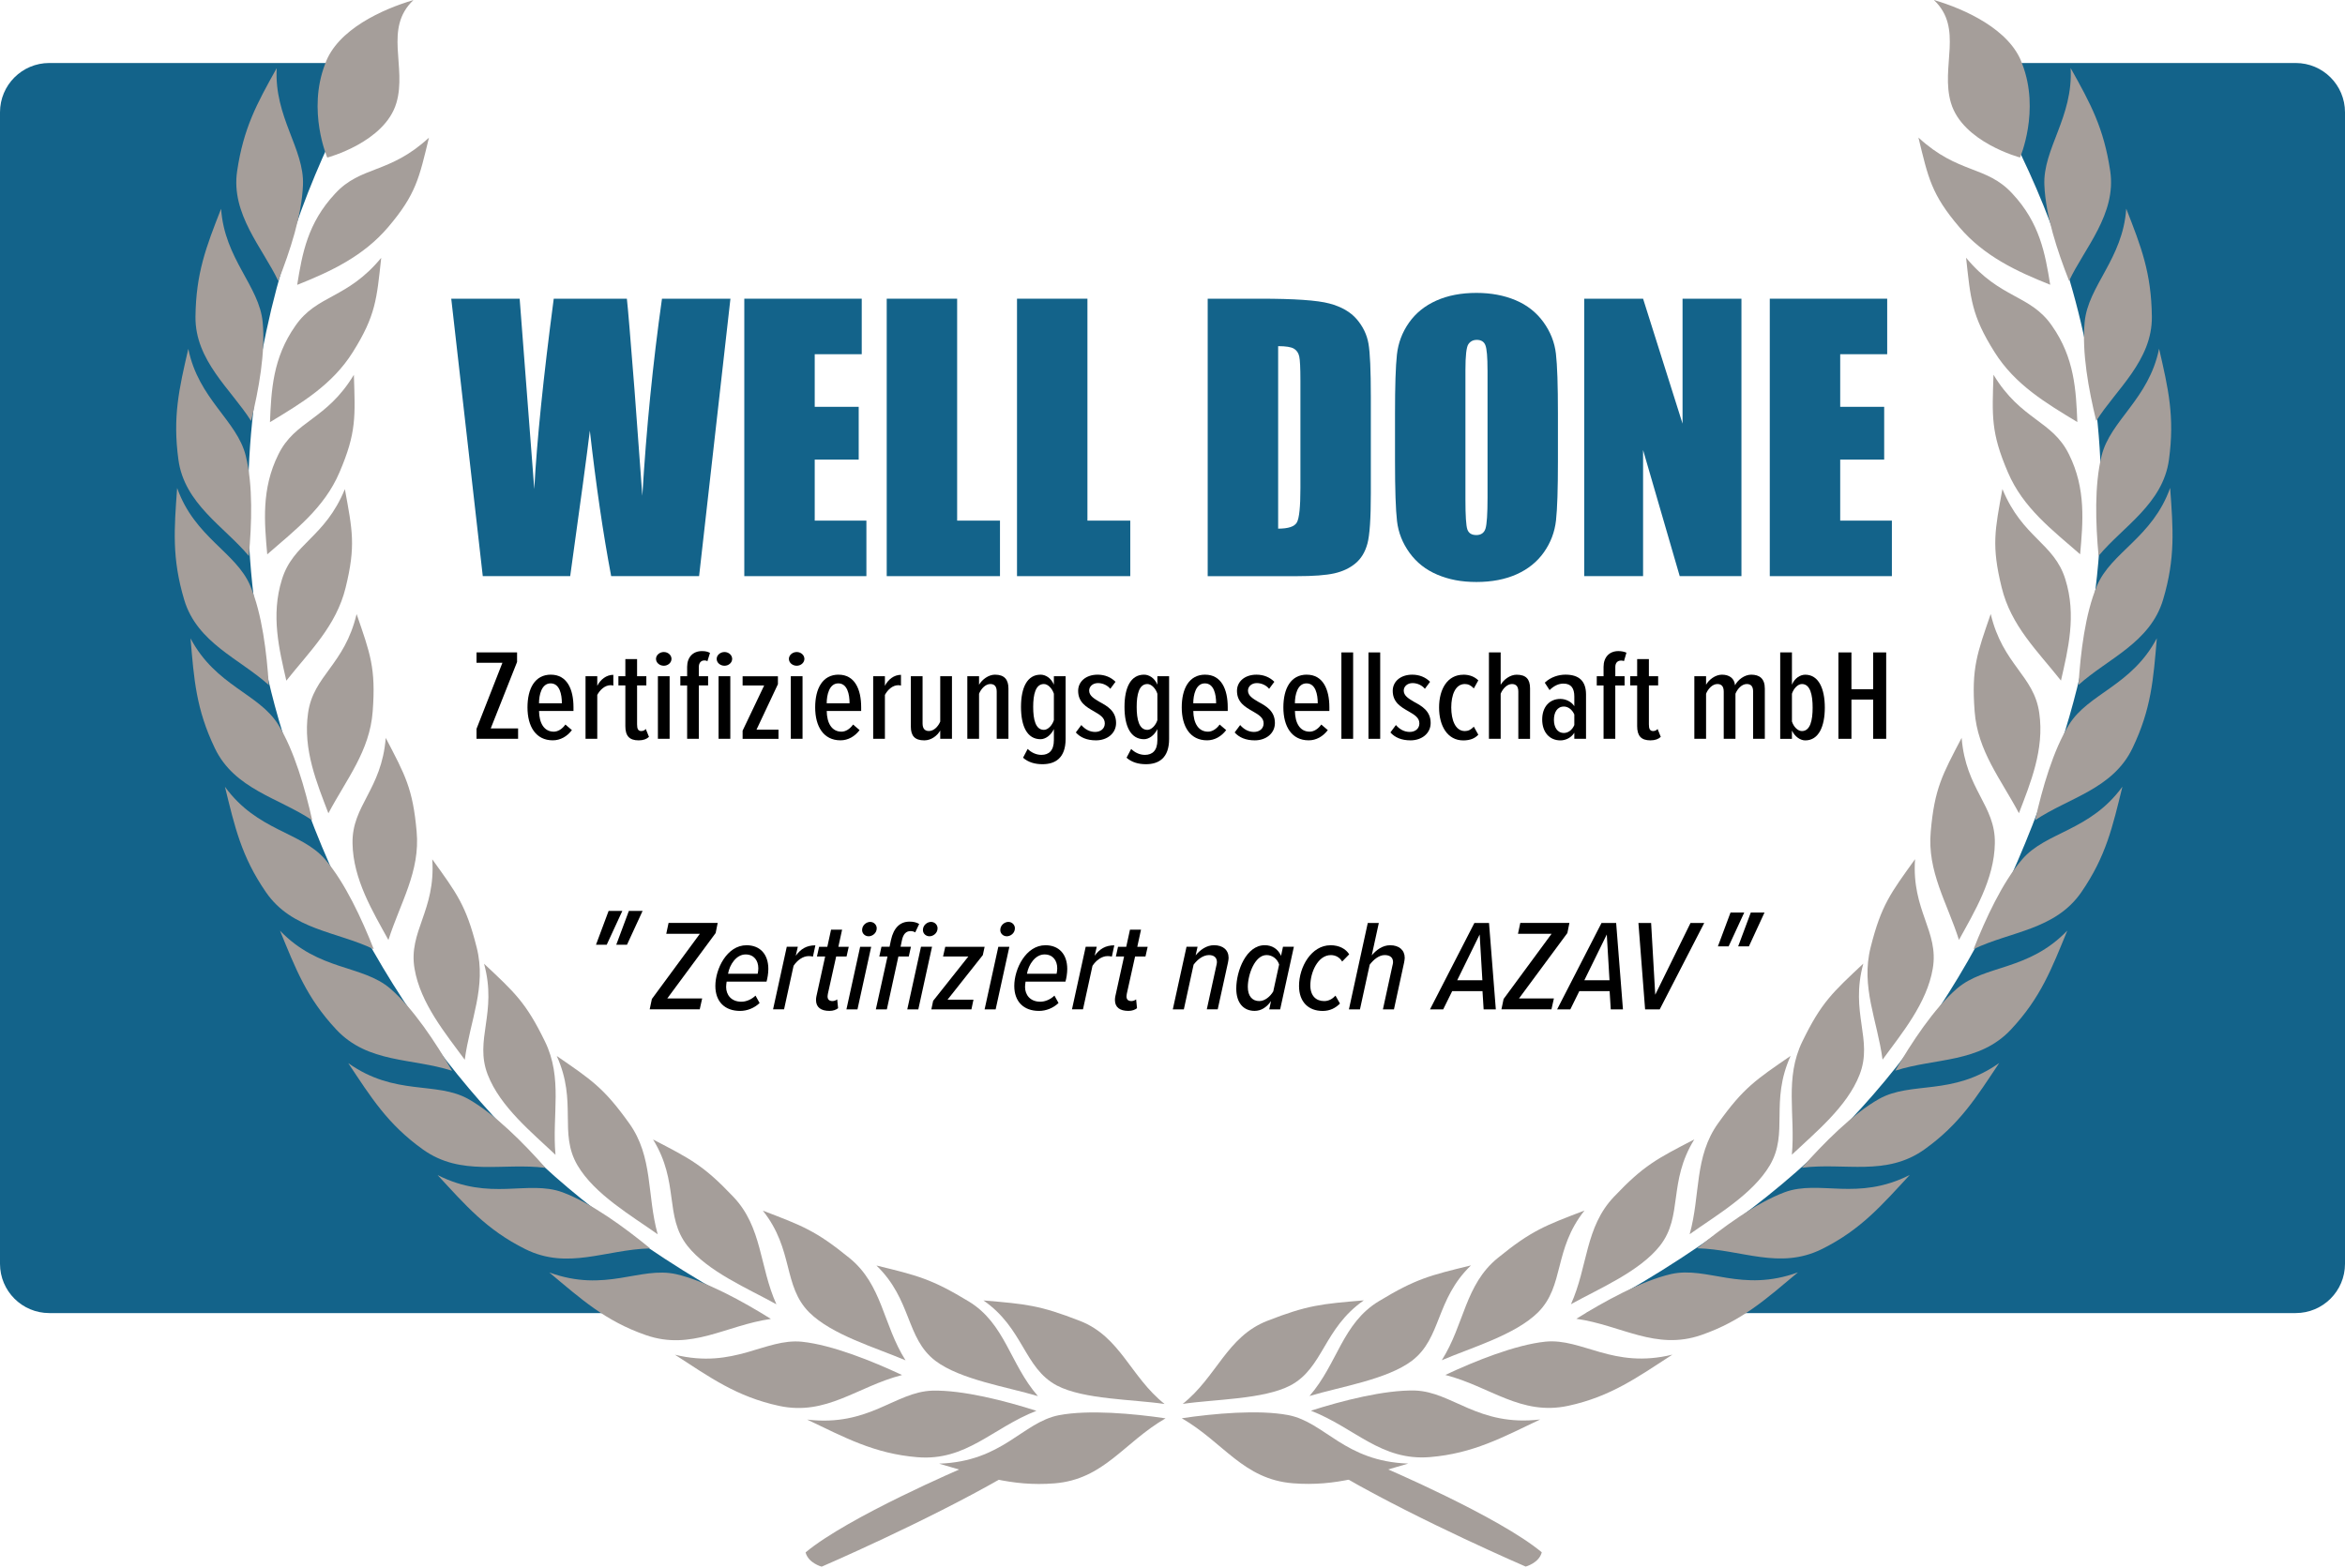 <svg width="827" height="553" viewBox="0 0 827 553" fill="none" xmlns="http://www.w3.org/2000/svg">
<path d="M612.671 430.055C670.733 387.525 705.753 331.33 728.254 257.949C762.319 146.876 720.202 63.024 694.911 22.223H809.623C819.224 22.223 827 30.009 827 39.6V445.799C827 455.4 819.213 463.176 809.623 463.176H559.447C577.1 454.296 594.753 443.178 612.671 430.045V430.055Z" fill="#13638A"/>
<path d="M214.34 430.054C164.001 393.04 120.155 332.549 99.701 258.574C67.641 154.46 105.96 63.012 131.252 22.222H17.377C7.787 22.222 0 29.998 0 39.599V445.798C0 455.399 7.787 463.175 17.377 463.175H267.553C249.9 454.295 232.226 443.209 214.329 430.044L214.34 430.054Z" fill="#13638A"/>
<path d="M723.021 100.441C711.16 95.709 699.724 90.362 691.004 80.136C681.063 68.477 680.013 62.673 676.565 48.521C690.601 61.464 700.552 58.334 709.675 68.275C719.35 78.629 721.26 89.397 723.032 100.43L723.021 100.441Z" fill="#A59E9A"/>
<path d="M729.688 99.075C735.141 87.522 746.461 75.491 744.201 60.331C741.941 45.182 737.358 36.706 730.24 23.997C731.195 41.299 720.427 52.47 720.979 65.286C721.424 76.011 725.498 88.402 729.699 99.075H729.688Z" fill="#A59E9A"/>
<path d="M732.613 148.886C721.537 142.181 710.621 135.71 703.407 124.199C695.259 111.235 694.962 105.432 693.371 90.919C705.433 105.528 716.01 103.82 723.659 114.917C731.637 126.279 732.146 137.715 732.602 148.886H732.613Z" fill="#A59E9A"/>
<path d="M739.271 148.474C746.262 137.367 759.067 127.183 758.887 111.673C758.707 96.353 755.174 87.166 749.848 73.608C748.66 91.314 736.407 100.788 735.187 113.582C734.168 124.276 736.555 137.325 739.271 148.474Z" fill="#A59E9A"/>
<path d="M733.588 195.519C723.711 186.873 713.495 179.213 708.106 166.578C702.069 152.511 702.568 146.814 703.035 132.185C712.763 148.278 723.764 148.214 729.673 160.298C735.731 172.466 734.575 184.369 733.588 195.519Z" fill="#A59E9A"/>
<path d="M740.088 196.081C748.713 185.727 762.791 177.707 764.913 162.165C766.982 146.984 764.711 137.203 761.433 123.008C757.826 140.81 744.258 148.246 741.16 160.754C738.582 171.183 739.049 184.666 740.088 196.092V196.081Z" fill="#A59E9A"/>
<path d="M726.831 240.071C718.556 229.632 709.231 220.774 705.932 207.279C702.261 192.417 703.555 186.942 706.186 172.504C713.284 189.764 724.434 191.515 728.38 204.351C732.369 217.05 729.324 229.144 726.831 240.071Z" fill="#A59E9A"/>
<path d="M733.013 241.613C743.271 232.331 758.304 226.74 762.844 211.527C767.226 196.844 766.388 186.628 765.337 172.094C759.121 189.609 744.534 194.722 739.526 206.625C735.378 216.534 733.734 230.156 733.013 241.603V241.613Z" fill="#A59E9A"/>
<path d="M712.008 286.852C705.685 274.906 697.4 264.902 696.381 250.888C695.225 235.633 697.273 230.477 702.057 216.579C706.343 234.593 717.334 238.242 719.18 251.514C721.047 264.404 715.997 276.37 712.008 286.852Z" fill="#A59E9A"/>
<path d="M717.74 289.3C729.516 281.386 745.121 278.373 752.06 263.892C758.69 250.079 759.411 239.64 760.642 225.128C751.762 241.942 736.56 244.552 729.717 255.543C724.063 264.677 720.244 278.097 717.73 289.289L717.74 289.3Z" fill="#A59E9A"/>
<path d="M690.858 331.553C686.72 318.473 679.602 307.439 680.907 293.298C682.254 278.053 684.991 273.332 691.802 260.262C693.255 278.573 703.769 284.079 703.514 297.457C703.323 310.198 696.258 321.698 690.858 331.553Z" fill="#A59E9A"/>
<path d="M695.997 334.799C709.109 328.486 724.831 328.051 734.04 314.674C742.728 302.049 745.03 291.642 748.499 277.49C737.053 293.212 721.649 293.287 713.162 303.11C706.16 311.258 700.219 324.137 696.007 334.809L695.997 334.799Z" fill="#A59E9A"/>
<path d="M663.914 373.779C662.068 359.966 656.169 348.063 659.713 334.145C663.436 319.303 666.746 315.07 675.371 303.072C674.119 321.255 683.88 328.49 681.62 341.656C679.551 353.93 670.555 364.687 663.914 373.779Z" fill="#A59E9A"/>
<path d="M668.39 377.671C682.585 373.088 698.031 375.103 709.244 363.105C719.705 351.913 723.534 341.728 729.072 328.255C715.291 342.577 700.078 340.211 690.191 348.677C682.065 355.689 674.151 367.741 668.39 377.671Z" fill="#A59E9A"/>
<path d="M631.931 407.301C633.204 393.192 629.268 380.323 635.665 367.296C642.359 353.536 646.337 350.046 657.127 339.904C652.363 357.345 660.649 366.638 655.822 379.061C651.43 390.412 640.131 399.536 631.941 407.301H631.931Z" fill="#A59E9A"/>
<path d="M635.461 411.906C650.621 409.996 665.176 415.089 678.691 405.435C691.157 396.523 696.97 387.082 705.044 374.966C688.473 386.721 674.098 381.268 662.704 387.623C653.347 392.895 643.057 403.313 635.461 411.906Z" fill="#A59E9A"/>
<path d="M595.887 435.351C599.748 421.486 597.415 408.034 605.986 396.131C614.887 383.687 619.258 380.865 631.49 372.452C624.106 388.79 630.906 399.558 624.17 411.026C618.144 421.263 605.116 428.795 595.887 435.351Z" fill="#A59E9A"/>
<path d="M598.534 440.326C614.182 440.687 627.549 448.05 642.582 440.57C656.299 433.738 663.609 425.135 673.507 414.452C654.994 423.83 641.744 416.054 629.459 420.52C619.391 424.254 607.393 433.038 598.534 440.326Z" fill="#A59E9A"/>
<path d="M554.023 460.049C560.028 446.703 558.967 432.89 569.194 422.144C579.718 411.036 584.311 408.777 597.519 401.913C588.183 417.052 593.605 428.902 585.446 439.372C578.296 448.496 563.953 454.532 554.023 460.049Z" fill="#A59E9A"/>
<path d="M555.934 465.192C571.794 467.452 583.909 476.48 599.949 470.931C614.43 465.924 622.896 458.137 634.088 448.801C614.186 456.079 602.145 446.552 589.351 449.406C578.88 451.814 565.662 459.103 555.934 465.192Z" fill="#A59E9A"/>
<path d="M508.478 479.792C516.445 467.22 516.604 453.153 528.253 443.711C540.124 434.047 544.866 432.328 558.795 427.003C547.815 440.815 551.794 453.524 542.426 462.903C534.395 470.87 518.949 475.325 508.478 479.802V479.792Z" fill="#A59E9A"/>
<path d="M509.72 485C525.591 489.084 536.337 499.502 553.11 495.874C568.089 492.638 577.563 485.753 589.795 477.839C568.779 482.974 558.085 471.972 545.015 473.256C534.332 474.381 520.117 480.12 509.731 484.989L509.72 485Z" fill="#A59E9A"/>
<path d="M461.808 492.428C471.748 481.003 473.329 466.797 486.304 458.968C499.405 451.043 504.232 449.908 518.756 446.354C506.184 458.523 508.455 471.953 497.952 479.984C489.157 486.625 472.756 489.15 461.808 492.428Z" fill="#A59E9A"/>
<path d="M462.311 497.605C477.916 503.705 487.018 515.396 504.3 513.975C519.566 512.712 530.016 506.962 543.171 500.703C521.253 503.313 512.204 490.932 499.038 490.497C488.302 490.222 473.238 494.115 462.311 497.605Z" fill="#A59E9A"/>
<path d="M417.099 495.215C429.151 485.625 432.641 471.504 446.91 465.924C461.179 460.344 466.037 459.951 480.974 458.689C466.738 468.597 466.738 482.506 455.078 488.701C445.552 493.655 428.44 493.539 417.089 495.215H417.099Z" fill="#A59E9A"/>
<path d="M416.762 500.265C431.582 508.869 438.478 521.801 455.951 523.212C471.217 524.432 482.632 520.316 496.635 516.263C474.123 515.489 467.344 501.74 454.391 499.172C443.835 497.167 428.124 498.599 416.762 500.276V500.265Z" fill="#A59E9A"/>
<path d="M487.961 517.632C487.961 517.632 528.603 534.956 543.731 547.559C542.787 551.336 538.056 552.599 538.056 552.599C538.056 552.599 501.509 536.845 474.095 521.091C446.682 505.337 487.961 517.622 487.961 517.622V517.632Z" fill="#A59E9A"/>
<path d="M712.41 55.558C712.41 55.558 692.126 50.179 688.031 36.293C684.243 23.488 692.593 10.015 682.016 0C692.699 3.119 708.962 10.354 713.184 22.597C719.528 39.072 712.41 55.547 712.41 55.547V55.558Z" fill="#A59E9A"/>
<path d="M104.822 100.479C116.683 95.748 128.119 90.401 136.839 80.174C146.78 68.515 147.83 62.712 151.278 48.56C137.243 61.502 127.291 58.373 118.168 68.313C108.493 78.667 106.583 89.435 104.812 100.468L104.822 100.479Z" fill="#A59E9A"/>
<path d="M98.139 99.113C92.686 87.56 81.366 75.53 83.626 60.37C85.886 45.22 90.469 36.744 97.587 24.035C96.632 41.338 107.4 52.509 106.849 65.324C106.403 76.049 102.329 88.441 98.128 99.113H98.139Z" fill="#A59E9A"/>
<path d="M95.2 148.917C106.275 142.212 117.192 135.741 124.406 124.23C132.553 111.266 132.85 105.463 134.442 90.95C122.379 105.559 111.803 103.851 104.154 114.947C96.176 126.309 95.667 137.746 95.21 148.917H95.2Z" fill="#A59E9A"/>
<path d="M88.553 148.505C81.562 137.398 68.757 127.214 68.937 111.703C69.118 96.384 72.65 87.197 77.976 73.639C79.164 91.345 91.417 100.819 92.637 113.613C93.656 124.307 91.269 137.355 88.553 148.505Z" fill="#A59E9A"/>
<path d="M94.247 195.546C104.123 186.9 114.34 179.241 119.729 166.605C125.765 152.538 125.267 146.841 124.8 132.212C115.072 148.305 104.07 148.242 98.161 160.325C92.104 172.493 93.26 184.396 94.247 195.546Z" fill="#A59E9A"/>
<path d="M87.752 196.121C79.127 185.767 65.049 177.747 62.927 162.205C60.859 147.024 63.129 137.242 66.407 123.048C70.014 140.849 83.582 148.286 86.68 160.794C89.258 171.222 88.791 184.706 87.752 196.132V196.121Z" fill="#A59E9A"/>
<path d="M100.981 240.105C109.256 229.666 118.581 220.808 121.88 207.314C125.551 192.451 124.257 186.977 121.626 172.538C114.529 189.798 103.379 191.549 99.432 204.386C95.443 217.084 98.488 229.178 100.981 240.105Z" fill="#A59E9A"/>
<path d="M94.794 241.653C84.535 232.371 69.502 226.78 64.962 211.567C60.58 196.884 61.419 186.668 62.469 172.134C68.686 189.649 83.273 194.762 88.28 206.665C92.428 216.574 94.072 230.196 94.794 241.643V241.653Z" fill="#A59E9A"/>
<path d="M115.813 286.878C122.136 274.932 130.421 264.928 131.44 250.914C132.596 235.659 130.549 230.503 125.764 216.605C121.478 234.619 110.487 238.268 108.642 251.54C106.774 264.43 111.824 276.396 115.813 286.878Z" fill="#A59E9A"/>
<path d="M110.093 289.339C98.317 281.424 82.711 278.411 75.773 263.931C69.143 250.118 68.421 239.679 67.191 225.166C76.07 241.981 91.273 244.591 98.115 255.581C103.77 264.716 107.589 278.136 110.103 289.328L110.093 289.339Z" fill="#A59E9A"/>
<path d="M136.982 331.579C141.119 318.499 148.238 307.465 146.933 293.324C145.586 278.079 142.849 273.358 136.038 260.288C134.584 278.599 124.071 284.105 124.326 297.483C124.517 310.224 131.582 321.724 136.982 331.579Z" fill="#A59E9A"/>
<path d="M131.834 334.837C118.722 328.525 103 328.09 93.791 314.712C85.103 302.088 82.8 291.681 79.331 277.529C90.778 293.251 106.182 293.325 114.669 303.149C121.671 311.296 127.612 324.175 131.824 334.848L131.834 334.837Z" fill="#A59E9A"/>
<path d="M163.903 373.819C165.749 360.006 171.648 348.103 168.104 334.184C164.381 319.343 161.071 315.11 152.446 303.111C153.698 321.295 143.937 328.53 146.197 341.695C148.266 353.97 157.262 364.727 163.903 373.819Z" fill="#A59E9A"/>
<path d="M159.432 377.71C145.238 373.127 129.792 375.143 118.578 363.144C108.118 351.952 104.288 341.768 98.75 328.294C112.531 342.616 127.744 340.251 137.631 348.716C145.758 355.729 153.672 367.78 159.432 377.71Z" fill="#A59E9A"/>
<path d="M195.905 407.342C194.632 393.232 198.568 380.364 192.171 367.336C185.477 353.577 181.498 350.086 170.709 339.944C175.473 357.385 167.187 366.678 172.014 379.101C176.406 390.453 187.704 399.576 195.894 407.342H195.905Z" fill="#A59E9A"/>
<path d="M192.395 411.947C177.235 410.037 162.68 415.129 149.164 405.475C136.699 396.564 130.886 387.122 122.812 375.007C139.383 386.761 153.758 381.309 165.152 387.663C174.509 392.936 184.799 403.354 192.395 411.947Z" fill="#A59E9A"/>
<path d="M231.949 435.39C228.087 421.524 230.421 408.072 221.849 396.169C212.949 383.725 208.578 380.903 196.346 372.49C203.73 388.828 196.929 399.596 203.666 411.064C209.692 421.301 222.719 428.834 231.949 435.39Z" fill="#A59E9A"/>
<path d="M229.296 440.368C213.648 440.729 200.281 448.091 185.248 440.612C171.531 433.78 164.222 425.176 154.324 414.493C172.836 423.872 186.086 416.095 198.371 420.562C208.439 424.296 220.437 433.08 229.296 440.368Z" fill="#A59E9A"/>
<path d="M273.808 460.08C267.803 446.734 268.864 432.921 258.637 422.175C248.113 411.067 243.52 408.808 230.312 401.944C239.647 417.083 234.226 428.933 242.384 439.403C249.535 448.527 263.878 454.563 273.808 460.08Z" fill="#A59E9A"/>
<path d="M271.867 465.235C256.007 467.495 243.892 476.523 227.851 470.975C213.37 465.967 204.904 458.181 193.712 448.845C213.614 456.122 225.655 446.596 238.449 449.449C248.92 451.858 262.139 459.146 271.867 465.235Z" fill="#A59E9A"/>
<path d="M319.345 479.833C311.378 467.261 311.218 453.194 299.57 443.752C287.699 434.088 282.957 432.369 269.027 427.043C280.007 440.856 276.029 453.565 285.397 462.944C293.428 470.911 308.874 475.366 319.345 479.843V479.833Z" fill="#A59E9A"/>
<path d="M318.111 485.029C302.24 489.113 291.493 499.531 274.721 495.903C259.741 492.667 250.268 485.782 238.036 477.868C259.052 483.002 269.745 472.001 282.815 473.285C293.499 474.409 307.714 480.149 318.1 485.018L318.111 485.029Z" fill="#A59E9A"/>
<path d="M366.037 492.468C356.096 481.042 354.515 466.837 341.541 459.008C328.439 451.083 323.612 449.948 309.089 446.394C321.66 458.562 319.39 471.993 329.893 480.024C338.687 486.665 355.088 489.19 366.037 492.468Z" fill="#A59E9A"/>
<path d="M365.508 497.647C349.903 503.747 340.801 515.438 323.519 514.016C308.253 512.754 297.803 507.004 284.648 500.744C306.566 503.354 315.615 490.974 328.781 490.539C339.517 490.263 354.581 494.156 365.508 497.647Z" fill="#A59E9A"/>
<path d="M410.709 495.244C398.658 485.654 395.167 471.534 380.899 465.954C366.63 460.373 361.771 459.981 346.834 458.719C361.071 468.627 361.071 482.535 372.73 488.731C382.256 493.685 399.368 493.568 410.72 495.244H410.709Z" fill="#A59E9A"/>
<path d="M411.063 500.295C396.243 508.898 389.347 521.831 371.874 523.241C356.608 524.462 345.193 520.345 331.19 516.293C353.702 515.518 360.48 501.769 373.434 499.202C383.99 497.197 399.701 498.629 411.063 500.305V500.295Z" fill="#A59E9A"/>
<path d="M339.87 517.663C339.87 517.663 299.228 534.987 284.1 547.59C285.044 551.367 289.776 552.629 289.776 552.629C289.776 552.629 326.323 536.875 353.736 521.121C381.149 505.367 339.87 517.652 339.87 517.652V517.663Z" fill="#A59E9A"/>
<path d="M115.412 55.587C115.412 55.587 135.696 50.209 139.791 36.322C143.578 23.517 135.229 10.044 145.806 0.029C135.123 3.148 118.86 10.383 114.638 22.626C108.293 39.101 115.412 55.577 115.412 55.577V55.587Z" fill="#A59E9A"/>
<path d="M257.601 105.363L246.547 203.229H215.538C212.695 188.196 210.191 171.084 208.016 151.903C207.029 160.125 204.717 177.237 201.089 203.229H170.259L159.141 105.363H183.266L185.886 139.512L188.422 172.527C189.334 155.447 191.626 133.062 195.286 105.373H221.075C221.415 108.238 222.317 118.995 223.781 137.656L226.528 174.893C227.939 151.203 230.252 128.034 233.456 105.373H257.58L257.601 105.363Z" fill="#13638A"/>
<path d="M262.488 105.363H303.904V124.947H287.323V143.501H302.833V162.12H287.323V183.645H305.549V203.229H262.488V105.363Z" fill="#13638A"/>
<path d="M337.55 105.363V183.645H352.657V203.229H312.715V105.363H337.55Z" fill="#13638A"/>
<path d="M383.499 105.363V183.645H398.606V203.229H358.664V105.363H383.499Z" fill="#13638A"/>
<path d="M425.924 105.363H444.511C456.509 105.363 464.614 105.925 468.847 107.06C473.069 108.185 476.284 110.041 478.491 112.619C480.697 115.197 482.066 118.072 482.617 121.233C483.169 124.395 483.445 130.612 483.445 139.884V174.161C483.445 182.945 483.042 188.822 482.235 191.782C481.429 194.742 480.029 197.065 478.013 198.73C476.008 200.407 473.526 201.574 470.576 202.242C467.627 202.91 463.182 203.239 457.241 203.239H425.913V105.373L425.924 105.363ZM450.759 122.103V186.477C454.334 186.477 456.541 185.745 457.368 184.271C458.196 182.796 458.61 178.797 458.61 172.272V134.25C458.61 129.816 458.472 126.973 458.196 125.732C457.92 124.48 457.294 123.567 456.308 122.984C455.321 122.4 453.475 122.103 450.759 122.103Z" fill="#13638A"/>
<path d="M549.428 162.674C549.428 172.509 549.206 179.468 548.749 183.563C548.293 187.658 546.882 191.392 544.506 194.777C542.13 198.161 538.915 200.76 534.863 202.574C530.81 204.388 526.089 205.29 520.7 205.29C515.311 205.29 510.993 204.431 506.93 202.723C502.866 201.015 499.588 198.437 497.106 195.01C494.624 191.583 493.149 187.86 492.682 183.828C492.215 179.797 491.971 172.742 491.971 162.674V145.934C491.971 136.099 492.194 129.14 492.65 125.045C493.106 120.961 494.517 117.216 496.894 113.832C499.27 110.447 502.485 107.848 506.537 106.034C510.59 104.22 515.311 103.318 520.7 103.318C525.813 103.318 530.407 104.178 534.47 105.886C538.544 107.594 541.811 110.172 544.294 113.588C546.776 117.014 548.251 120.738 548.718 124.769C549.195 128.801 549.428 135.855 549.428 145.923V162.664V162.674ZM524.593 130.519C524.593 125.968 524.349 123.051 523.851 121.788C523.363 120.515 522.344 119.889 520.817 119.889C519.522 119.889 518.525 120.398 517.835 121.428C517.146 122.457 516.806 125.491 516.806 130.53V176.232C516.806 181.919 517.029 185.42 517.485 186.746C517.942 188.072 518.992 188.74 520.647 188.74C522.302 188.74 523.416 187.976 523.893 186.438C524.36 184.91 524.604 181.261 524.604 175.5V130.53L524.593 130.519Z" fill="#13638A"/>
<path d="M614.148 105.363V203.229H592.379L579.457 158.735V203.229H558.696V105.363H579.457L593.376 149.432V105.363H614.138H614.148Z" fill="#13638A"/>
<path d="M624.13 105.363H665.546V124.947H648.975V143.501H664.485V162.12H648.975V183.645H667.201V203.229H624.14V105.363H624.13Z" fill="#13638A"/>
<path d="M168.053 260.613V257.091L177.187 233.783H168.053V230.123H182.353V233.507L173.06 256.953H182.714V260.613H168.063H168.053Z" fill="black"/>
<path d="M194.279 237.986C199.998 237.986 202.247 243.153 202.247 249.454V250.78H190.1C190.153 255.077 191.882 258.09 195.308 258.09C196.741 258.09 198.268 257.178 199.393 255.576L201.695 257.538C200.008 259.777 197.611 261.145 194.958 261.145C188.933 261.145 186.026 256.212 186.026 249.539C186.026 242.866 188.625 237.976 194.301 237.976L194.279 237.986ZM190.089 248.086H198.152C198.152 244.935 197.388 241.052 194.173 241.052C190.959 241.052 190.089 245.211 190.089 248.086Z" fill="black"/>
<path d="M206.498 260.613V238.536H210.636V241.921C211.76 239.682 213.85 238.038 216.301 238.038V241.836C215.993 241.74 215.632 241.698 215.335 241.698C213.341 241.698 211.612 243.3 210.636 245.124V260.613H206.498Z" fill="black"/>
<path d="M220.54 256.127V241.773H218.089V238.527H220.54V232.49H224.677V238.527H227.945V241.773H224.677V255.533C224.677 257.082 225.038 257.867 226.162 257.867C226.831 257.867 227.393 257.591 227.743 257.135L228.868 259.925C228.051 260.699 226.873 261.155 225.24 261.155C221.919 261.155 220.54 259.553 220.54 256.127Z" fill="black"/>
<path d="M231.349 232.414C231.349 231.088 232.622 229.995 234.107 229.995C235.593 229.995 236.813 231.088 236.813 232.414C236.813 233.74 235.582 234.833 234.107 234.833C232.633 234.833 231.349 233.783 231.349 232.414ZM232.017 260.612V238.535H236.155V260.612H232.017Z" fill="black"/>
<path d="M246.466 260.613H242.329V241.782H239.931V238.536H242.329V235.247C242.329 231.778 244.419 229.667 247.538 229.667C248.758 229.667 249.532 229.847 250.392 230.304L249.469 233.274C249.267 233.041 248.906 232.956 248.45 232.956C247.22 232.956 246.456 233.826 246.456 235.237V238.525H249.723V241.772H246.456V260.602L246.466 260.613ZM252.747 232.415C252.747 231.089 254.02 229.996 255.505 229.996C256.99 229.996 258.21 231.089 258.21 232.415C258.21 233.741 256.99 234.833 255.505 234.833C254.02 234.833 252.747 233.783 252.747 232.415ZM253.415 260.613V238.536H257.553V260.613H253.415Z" fill="black"/>
<path d="M261.89 260.615V257.74L269.496 241.795H261.89V238.549H274.345V241.339L266.791 257.379H274.546V260.626H261.879L261.89 260.615Z" fill="black"/>
<path d="M278.22 232.414C278.22 231.088 279.493 229.995 280.979 229.995C282.464 229.995 283.684 231.088 283.684 232.414C283.684 233.74 282.453 234.833 280.979 234.833C279.504 234.833 278.22 233.783 278.22 232.414ZM278.889 260.612V238.535H283.026V260.612H278.889Z" fill="black"/>
<path d="M295.737 237.986C301.455 237.986 303.704 243.153 303.704 249.454V250.78H291.557C291.61 255.077 293.34 258.09 296.766 258.09C298.198 258.09 299.726 257.178 300.851 255.576L303.153 257.538C301.466 259.777 299.068 261.145 296.416 261.145C290.39 261.145 287.484 256.212 287.484 249.539C287.484 242.866 290.083 237.976 295.758 237.976L295.737 237.986ZM291.547 248.086H299.609C299.609 244.935 298.846 241.052 295.631 241.052C292.417 241.052 291.547 245.211 291.547 248.086Z" fill="black"/>
<path d="M307.941 260.613V238.536H312.078V241.921C313.203 239.682 315.293 238.038 317.743 238.038V241.836C317.436 241.74 317.075 241.698 316.778 241.698C314.784 241.698 313.054 243.3 312.078 245.124V260.613H307.941Z" fill="black"/>
<path d="M331.587 260.615V257.687C330.516 259.565 328.373 261.156 325.975 261.156C322.602 261.156 321.223 259.554 321.223 256.308V238.528H325.36V255.162C325.36 256.987 326.124 257.857 327.609 257.857C329.349 257.857 330.877 256.255 331.587 254.526V238.528H335.725V260.604H331.587V260.615Z" fill="black"/>
<path d="M351.505 260.611V243.977C351.505 242.152 350.742 241.282 349.256 241.282C347.516 241.282 345.989 242.969 345.278 244.709V260.611H341.141V238.534H345.278V241.547C346.35 239.67 348.652 237.983 350.89 237.983C354.264 237.983 355.643 239.765 355.643 242.873V260.601H351.505V260.611Z" fill="black"/>
<path d="M362.427 264.176C363.7 265.459 365.44 266.276 367.275 266.276C369.927 266.276 371.667 264.727 371.667 261.11V257.185C370.596 259.423 368.654 260.749 366.968 260.749C362.268 260.749 360.072 256.23 360.072 249.366C360.072 242.502 362.268 237.983 366.968 237.983C368.654 237.983 370.649 239.075 371.667 241.505V238.534H375.805V260.654C375.805 267.464 372.081 269.565 367.636 269.565C365.037 269.565 362.682 268.928 360.793 267.284L362.427 264.176ZM371.667 244.709C371.105 242.926 369.62 241.282 368.145 241.282C365.185 241.282 364.368 244.985 364.368 249.366C364.368 253.747 365.185 257.45 368.145 257.45C369.63 257.45 371.105 255.805 371.667 254.023V244.698V244.709Z" fill="black"/>
<path d="M381.36 255.763C382.59 257.185 384.224 258.182 386.208 258.182C388.192 258.182 389.624 256.994 389.624 255.169C389.624 253.111 387.842 252.103 385.794 250.915C383.238 249.451 380.225 247.806 380.225 243.69C380.225 240.486 382.877 237.983 387.12 237.983C389.624 237.983 391.82 238.895 393.401 240.497L391.565 242.969C390.6 241.781 388.966 240.953 387.226 240.953C385.391 240.953 384.108 242.141 384.108 243.605C384.108 245.43 385.847 246.438 387.778 247.584C390.483 249.048 393.602 250.788 393.602 255.031C393.602 258.691 390.483 261.152 386.505 261.152C383.344 261.152 380.989 260.144 379.408 258.362L381.349 255.752L381.36 255.763Z" fill="black"/>
<path d="M398.926 264.176C400.199 265.459 401.939 266.276 403.775 266.276C406.427 266.276 408.167 264.727 408.167 261.11V257.185C407.095 259.423 405.154 260.749 403.467 260.749C398.767 260.749 396.571 256.23 396.571 249.366C396.571 242.502 398.767 237.983 403.467 237.983C405.154 237.983 407.148 239.075 408.167 241.505V238.534H412.304V260.654C412.304 267.464 408.58 269.565 404.135 269.565C401.536 269.565 399.181 268.928 397.293 267.284L398.926 264.176ZM408.167 244.709C407.604 242.926 406.119 241.282 404.645 241.282C401.685 241.282 400.868 244.985 400.868 249.366C400.868 253.747 401.685 257.45 404.645 257.45C406.13 257.45 407.604 255.805 408.167 254.023V244.698V244.709Z" fill="black"/>
<path d="M425.013 237.986C430.731 237.986 432.98 243.153 432.98 249.454V250.78H420.833C420.886 255.077 422.616 258.09 426.042 258.09C427.474 258.09 429.002 257.178 430.127 255.576L432.429 257.538C430.742 259.777 428.344 261.145 425.692 261.145C419.666 261.145 416.76 256.212 416.76 249.539C416.76 242.866 419.359 237.976 425.034 237.976L425.013 237.986ZM420.823 248.086H428.885C428.885 244.935 428.122 241.052 424.907 241.052C421.693 241.052 420.823 245.211 420.823 248.086Z" fill="black"/>
<path d="M437.374 255.763C438.594 257.185 440.238 258.182 442.222 258.182C444.206 258.182 445.638 256.994 445.638 255.169C445.638 253.111 443.856 252.103 441.808 250.915C439.251 249.451 436.238 247.806 436.238 243.69C436.238 240.486 438.891 237.983 443.134 237.983C445.638 237.983 447.834 238.895 449.415 240.497L447.579 242.969C446.614 241.781 444.98 240.953 443.24 240.953C441.405 240.953 440.121 242.141 440.121 243.605C440.121 245.43 441.861 246.438 443.792 247.584C446.497 249.048 449.616 250.788 449.616 255.031C449.616 258.691 446.497 261.152 442.519 261.152C439.357 261.152 437.002 260.144 435.422 258.362L437.363 255.752L437.374 255.763Z" fill="black"/>
<path d="M460.854 237.986C466.572 237.986 468.821 243.153 468.821 249.454V250.78H456.674C456.727 255.077 458.456 258.09 461.883 258.09C463.315 258.09 464.843 257.178 465.967 255.576L468.269 257.538C466.582 259.777 464.185 261.145 461.533 261.145C455.507 261.145 452.6 256.212 452.6 249.539C452.6 242.866 455.199 237.976 460.875 237.976L460.854 237.986ZM456.663 248.086H464.726C464.726 244.935 463.962 241.052 460.748 241.052C457.533 241.052 456.663 245.211 456.663 248.086Z" fill="black"/>
<path d="M473.064 260.614V230.135H477.202V260.614H473.064Z" fill="black"/>
<path d="M482.612 260.614V230.135H486.749V260.614H482.612Z" fill="black"/>
<path d="M492.3 255.763C493.531 257.185 495.154 258.182 497.149 258.182C499.143 258.182 500.565 256.994 500.565 255.169C500.565 253.111 498.782 252.103 496.735 250.915C494.178 249.451 491.165 247.806 491.165 243.69C491.165 240.486 493.818 237.983 498.061 237.983C500.565 237.983 502.761 238.895 504.341 240.497L502.506 242.969C501.541 241.781 499.907 240.953 498.167 240.953C496.332 240.953 495.048 242.141 495.048 243.605C495.048 245.43 496.788 246.438 498.719 247.584C501.424 249.048 504.543 250.788 504.543 255.031C504.543 258.691 501.424 261.152 497.446 261.152C494.284 261.152 491.929 260.144 490.348 258.362L492.29 255.752L492.3 255.763Z" fill="black"/>
<path d="M516.042 237.983C518.493 237.983 520.18 238.853 521.347 239.998L519.766 242.831C518.748 241.738 517.772 241.282 516.605 241.282C513.189 241.282 511.81 245.26 511.81 249.557C511.81 253.853 513.189 257.874 516.605 257.874C517.782 257.874 518.748 257.418 519.766 256.325L521.347 259.158C520.169 260.441 518.482 261.173 516.042 261.173C510.526 261.173 507.513 256.145 507.513 249.568C507.513 242.99 510.526 238.004 516.042 238.004V237.983Z" fill="black"/>
<path d="M535.46 260.615V243.98C535.46 242.155 534.696 241.285 533.211 241.285C531.471 241.285 529.943 242.972 529.233 244.712V260.615H525.095V230.135H529.233V241.561C530.304 239.683 532.606 237.997 534.845 237.997C538.218 237.997 539.597 239.599 539.597 242.845V260.625H535.46V260.615Z" fill="black"/>
<path d="M555.208 260.615V258.472C554.031 260.35 551.994 261.166 550.307 261.166C546.424 261.166 543.878 258.238 543.878 253.804C543.878 249.37 546.435 246.537 550.307 246.537C551.994 246.537 554.084 247.364 555.208 249.094V245.709C555.208 242.835 554.137 241.137 551.378 241.137C549.745 241.137 548.111 241.827 546.477 243.418L544.79 240.808C546.933 238.75 549.798 237.976 552.089 237.976C556.842 237.976 559.335 240.214 559.335 244.967V260.594H555.198L555.208 260.615ZM555.208 252.022C554.444 250.282 553.012 249.232 551.537 249.232C549.14 249.232 548.015 251.332 548.015 253.889C548.015 256.446 549.14 258.546 551.537 258.546C553.023 258.546 554.444 257.538 555.208 255.756V252.011V252.022Z" fill="black"/>
<path d="M569.657 241.782V260.613H565.519V241.782H563.122V238.536H565.519V235.247C565.519 231.778 567.609 229.667 570.728 229.667C571.747 229.667 572.723 229.847 573.593 230.219L572.723 233.189C572.415 233.051 572.054 233.009 571.704 233.009C570.431 233.009 569.667 233.836 569.667 235.247V238.536H572.935V241.782H569.667H569.657Z" fill="black"/>
<path d="M577.369 256.127V241.773H574.919V238.527H577.369V232.49H581.507V238.527H584.774V241.773H581.507V255.533C581.507 257.082 581.868 257.867 582.992 257.867C583.66 257.867 584.223 257.591 584.573 257.135L585.697 259.925C584.88 260.699 583.703 261.155 582.069 261.155C578.749 261.155 577.369 259.553 577.369 256.127Z" fill="black"/>
<path d="M618.265 260.611V243.977C618.265 242.099 617.501 241.282 616.015 241.282C614.233 241.282 612.695 243.064 612.037 244.709V260.611H607.9V243.977C607.9 242.194 607.189 241.282 605.651 241.282C603.868 241.282 602.33 243.064 601.672 244.709V260.611H597.535V238.534H601.672V241.547C602.638 239.765 604.94 237.983 607.284 237.983C609.841 237.983 611.677 239.266 611.878 241.728C612.897 239.765 615.252 237.983 617.596 237.983C620.503 237.983 622.391 239.351 622.391 242.873V260.601H618.254L618.265 260.611Z" fill="black"/>
<path d="M627.817 260.614V230.135H631.954V241.519C632.973 239.1 634.967 237.997 636.654 237.997C641.354 237.997 643.55 242.887 643.55 249.603C643.55 256.318 641.354 261.166 636.654 261.166C634.967 261.166 633.026 259.936 631.954 257.697V260.625H627.817V260.614ZM631.954 254.493C632.517 256.318 633.991 257.877 635.476 257.877C638.436 257.877 639.253 254.037 639.253 249.603C639.253 245.168 638.436 241.285 635.476 241.285C633.991 241.285 632.517 242.93 631.954 244.712V254.493Z" fill="black"/>
<path d="M660.599 260.614V246.77H652.939V260.614H648.346V230.135H652.939V243.11H660.599V230.135H665.192V260.614H660.599Z" fill="black"/>
<path d="M229.12 356.041L229.895 352.381L246.816 329.392H234.966L235.782 325.552H253.107L252.385 329.116L235.326 352.19H247.632L246.773 356.031H229.131L229.12 356.041Z" fill="black"/>
<path d="M263.273 333.424C267.984 333.424 270.965 336.532 270.965 341.783C270.965 343.385 270.646 345.167 270.328 346.26H256.261C256.176 346.854 256.081 347.586 256.081 348.138C256.081 350.833 257.799 353.347 261.47 353.347C263.188 353.347 265.087 352.519 266.445 351.193L267.888 353.803C266.032 355.585 263.496 356.593 261.014 356.593C255.624 356.593 252.283 353.347 252.283 347.777C252.283 341.794 256.356 333.424 263.273 333.424ZM267.209 343.481C267.347 342.844 267.432 342.155 267.432 341.56C267.432 338.823 265.894 336.67 262.955 336.67C259.656 336.67 257.301 340.277 256.759 343.481H267.209Z" fill="black"/>
<path d="M272.63 356.042L277.467 333.965H281.361L280.639 337.116C282.358 334.782 284.395 333.456 287.556 333.456L286.697 337.434C286.379 337.338 285.838 337.254 285.201 337.254C283.122 337.254 281.127 338.76 279.865 340.68L276.513 356.031H272.619L272.63 356.042Z" fill="black"/>
<path d="M287.972 351.194L291.007 337.392H288.11L288.874 333.966H291.77L293.086 327.929H296.979L295.664 333.966H299.324L298.549 337.392H294.889L291.993 350.42C291.951 350.738 291.855 351.152 291.855 351.47C291.855 352.563 292.439 353.115 293.616 353.115C294.2 353.115 294.879 352.839 295.25 352.521L295.568 355.629C294.889 356.181 293.85 356.584 292.534 356.584C289.553 356.584 287.781 355.353 287.781 352.743C287.781 352.33 287.824 351.789 287.962 351.194H287.972Z" fill="black"/>
<path d="M298.508 356.043L303.345 333.966H307.239L302.401 356.043H298.508ZM306.878 325.193C308.193 325.193 309.191 326.243 309.191 327.432C309.191 329.214 307.61 330.264 306.337 330.264C305.064 330.264 304.035 329.309 304.035 328.068C304.035 326.286 305.615 325.193 306.888 325.193H306.878Z" fill="black"/>
<path d="M312.772 356.041H308.878L312.994 337.391H310.098L310.862 333.964H313.716L314.215 331.588C315.169 327.249 317.429 325.095 320.771 325.095C322.033 325.095 323.168 325.318 324.166 325.923L322.765 328.893C322.309 328.575 321.683 328.437 321.131 328.437C319.498 328.437 318.553 329.53 318.097 331.588L317.599 333.964H321.259L320.495 337.391H316.835L312.761 356.041H312.772ZM319.964 356.041L324.802 333.964H328.695L323.858 356.041H319.964ZM328.335 325.191C329.65 325.191 330.647 326.241 330.647 327.429C330.647 329.212 329.067 330.262 327.794 330.262C326.521 330.262 325.481 329.307 325.481 328.066C325.481 326.284 327.062 325.191 328.335 325.191Z" fill="black"/>
<path d="M328.455 356.044L329.091 353.031L341.493 337.404H332.582L333.356 333.977H347.243L346.606 336.905L334.162 352.628H343.307L342.586 356.054H328.465L328.455 356.044Z" fill="black"/>
<path d="M347.238 356.043L352.075 333.966H355.969L351.131 356.043H347.238ZM355.608 325.193C356.923 325.193 357.921 326.243 357.921 327.432C357.921 329.214 356.34 330.264 355.067 330.264C353.794 330.264 352.765 329.309 352.765 328.068C352.765 326.286 354.345 325.193 355.619 325.193H355.608Z" fill="black"/>
<path d="M368.691 333.422C373.401 333.422 376.382 336.53 376.382 341.782C376.382 343.383 376.064 345.166 375.746 346.258H361.679C361.594 346.853 361.498 347.585 361.498 348.136C361.498 350.831 363.217 353.345 366.888 353.345C368.606 353.345 370.505 352.518 371.863 351.192L373.306 353.801C371.449 355.584 368.914 356.591 366.431 356.591C361.042 356.591 357.7 353.345 357.7 347.775C357.7 341.792 361.774 333.422 368.691 333.422ZM372.627 343.479C372.765 342.842 372.85 342.153 372.85 341.559C372.85 338.822 371.311 336.668 368.373 336.668C365.073 336.668 362.718 340.275 362.177 343.479H372.627Z" fill="black"/>
<path d="M378.049 356.04L382.886 333.963H386.78L386.058 337.114C387.777 334.78 389.814 333.454 392.975 333.454L392.116 337.432C391.798 337.337 391.257 337.252 390.62 337.252C388.541 337.252 386.546 338.758 385.284 340.678L381.932 356.029H378.038L378.049 356.04Z" fill="black"/>
<path d="M393.391 351.194L396.425 337.392H393.529L394.293 333.966H397.189L398.505 327.929H402.398L401.083 333.966H404.743L403.968 337.392H400.308L397.412 350.42C397.37 350.738 397.274 351.152 397.274 351.47C397.274 352.563 397.858 353.115 399.035 353.115C399.619 353.115 400.298 352.839 400.669 352.521L400.987 355.629C400.308 356.181 399.268 356.584 397.953 356.584C394.972 356.584 393.2 355.353 393.2 352.743C393.2 352.33 393.243 351.789 393.381 351.194H393.391Z" fill="black"/>
<path d="M425.596 356.04L428.948 340.689C429.033 340.328 429.171 339.776 429.171 339.405C429.171 337.623 427.951 336.891 426.371 336.891C424.196 336.891 422.212 338.578 420.939 340.275L417.502 356.04H413.608L418.446 333.963H422.339L421.66 336.976C423.241 335.098 425.458 333.411 428.132 333.411C431.251 333.411 433.287 335.056 433.287 337.888C433.287 338.249 433.15 339.172 433.065 339.532L429.447 356.029H425.596V356.04Z" fill="black"/>
<path d="M452.464 333.963H456.304L451.467 356.04H447.616L448.252 353.112C446.672 355.393 444.677 356.581 442.46 356.581C438.524 356.581 435.989 353.748 435.989 348.72C435.989 342.418 439.521 333.411 446.035 333.411C448.571 333.411 450.692 334.695 451.785 337.156L452.464 333.952V333.963ZM444.136 353.112C446.035 353.112 447.934 351.563 449.027 349.727L451.106 340.222C450.523 338.344 448.804 336.891 446.672 336.891C442.513 336.891 440.062 343.787 440.062 348.136C440.062 351.34 441.601 353.122 444.136 353.122V353.112Z" fill="black"/>
<path d="M469.208 333.422C472.327 333.422 474.597 334.705 475.817 336.626L473.324 339.182C472.465 337.676 470.969 336.901 469.346 336.901C464.773 336.901 462.111 342.98 462.111 347.595C462.111 351.34 464.19 353.122 467.001 353.122C468.635 353.122 469.982 352.295 470.98 351.202L472.56 353.992C471.022 355.541 469.081 356.602 466.45 356.602C461.474 356.602 458.122 353.451 458.122 347.786C458.122 341.018 462.514 333.432 469.208 333.432V333.422Z" fill="black"/>
<path d="M487.707 356.043L491.059 340.639C491.144 340.363 491.282 339.684 491.282 339.408C491.282 337.626 490.062 336.894 488.301 336.894C486.306 336.894 484.322 338.581 483.049 340.278L479.612 356.043H475.719L482.37 325.564H486.264L483.771 336.989C485.352 335.112 487.569 333.425 490.242 333.425C493.457 333.425 495.398 335.165 495.398 337.902C495.398 338.316 495.26 339.09 495.175 339.546L491.6 356.043H487.707Z" fill="black"/>
<path d="M523.226 356.043L522.823 349.603H512.14L508.968 356.043H504.311L519.97 325.564H525.125L527.523 356.043H523.226ZM521.826 329.627L513.912 345.763H522.781L521.826 329.627Z" fill="black"/>
<path d="M529.504 356.041L530.267 352.381L547.188 329.392H535.338L536.155 325.552H553.479L552.758 329.116L535.699 352.19H548.005L547.146 356.031H529.504V356.041Z" fill="black"/>
<path d="M568.06 356.043L567.657 349.603H556.974L553.802 356.043H549.144L564.803 325.564H569.959L572.356 356.043H568.06ZM566.659 329.627L558.745 345.763H567.614L566.659 329.627Z" fill="black"/>
<path d="M580.17 356.043L577.815 325.564H582.292L583.745 350.876L596.189 325.564H601.027L585.326 356.043H580.17Z" fill="black"/>
<path d="M609.623 333.813H605.846L610.291 321.9H615.128L609.633 333.813H609.623Z" fill="black"/>
<path d="M616.771 333.813H612.994L617.439 321.9H622.277L616.781 333.813H616.771Z" fill="black"/>
<path d="M213.964 333.238H210.188L214.633 321.325H219.47L213.975 333.238H213.964Z" fill="black"/>
<path d="M221.113 333.238H217.336L221.781 321.325H226.618L221.123 333.238H221.113Z" fill="black"/>
</svg>

